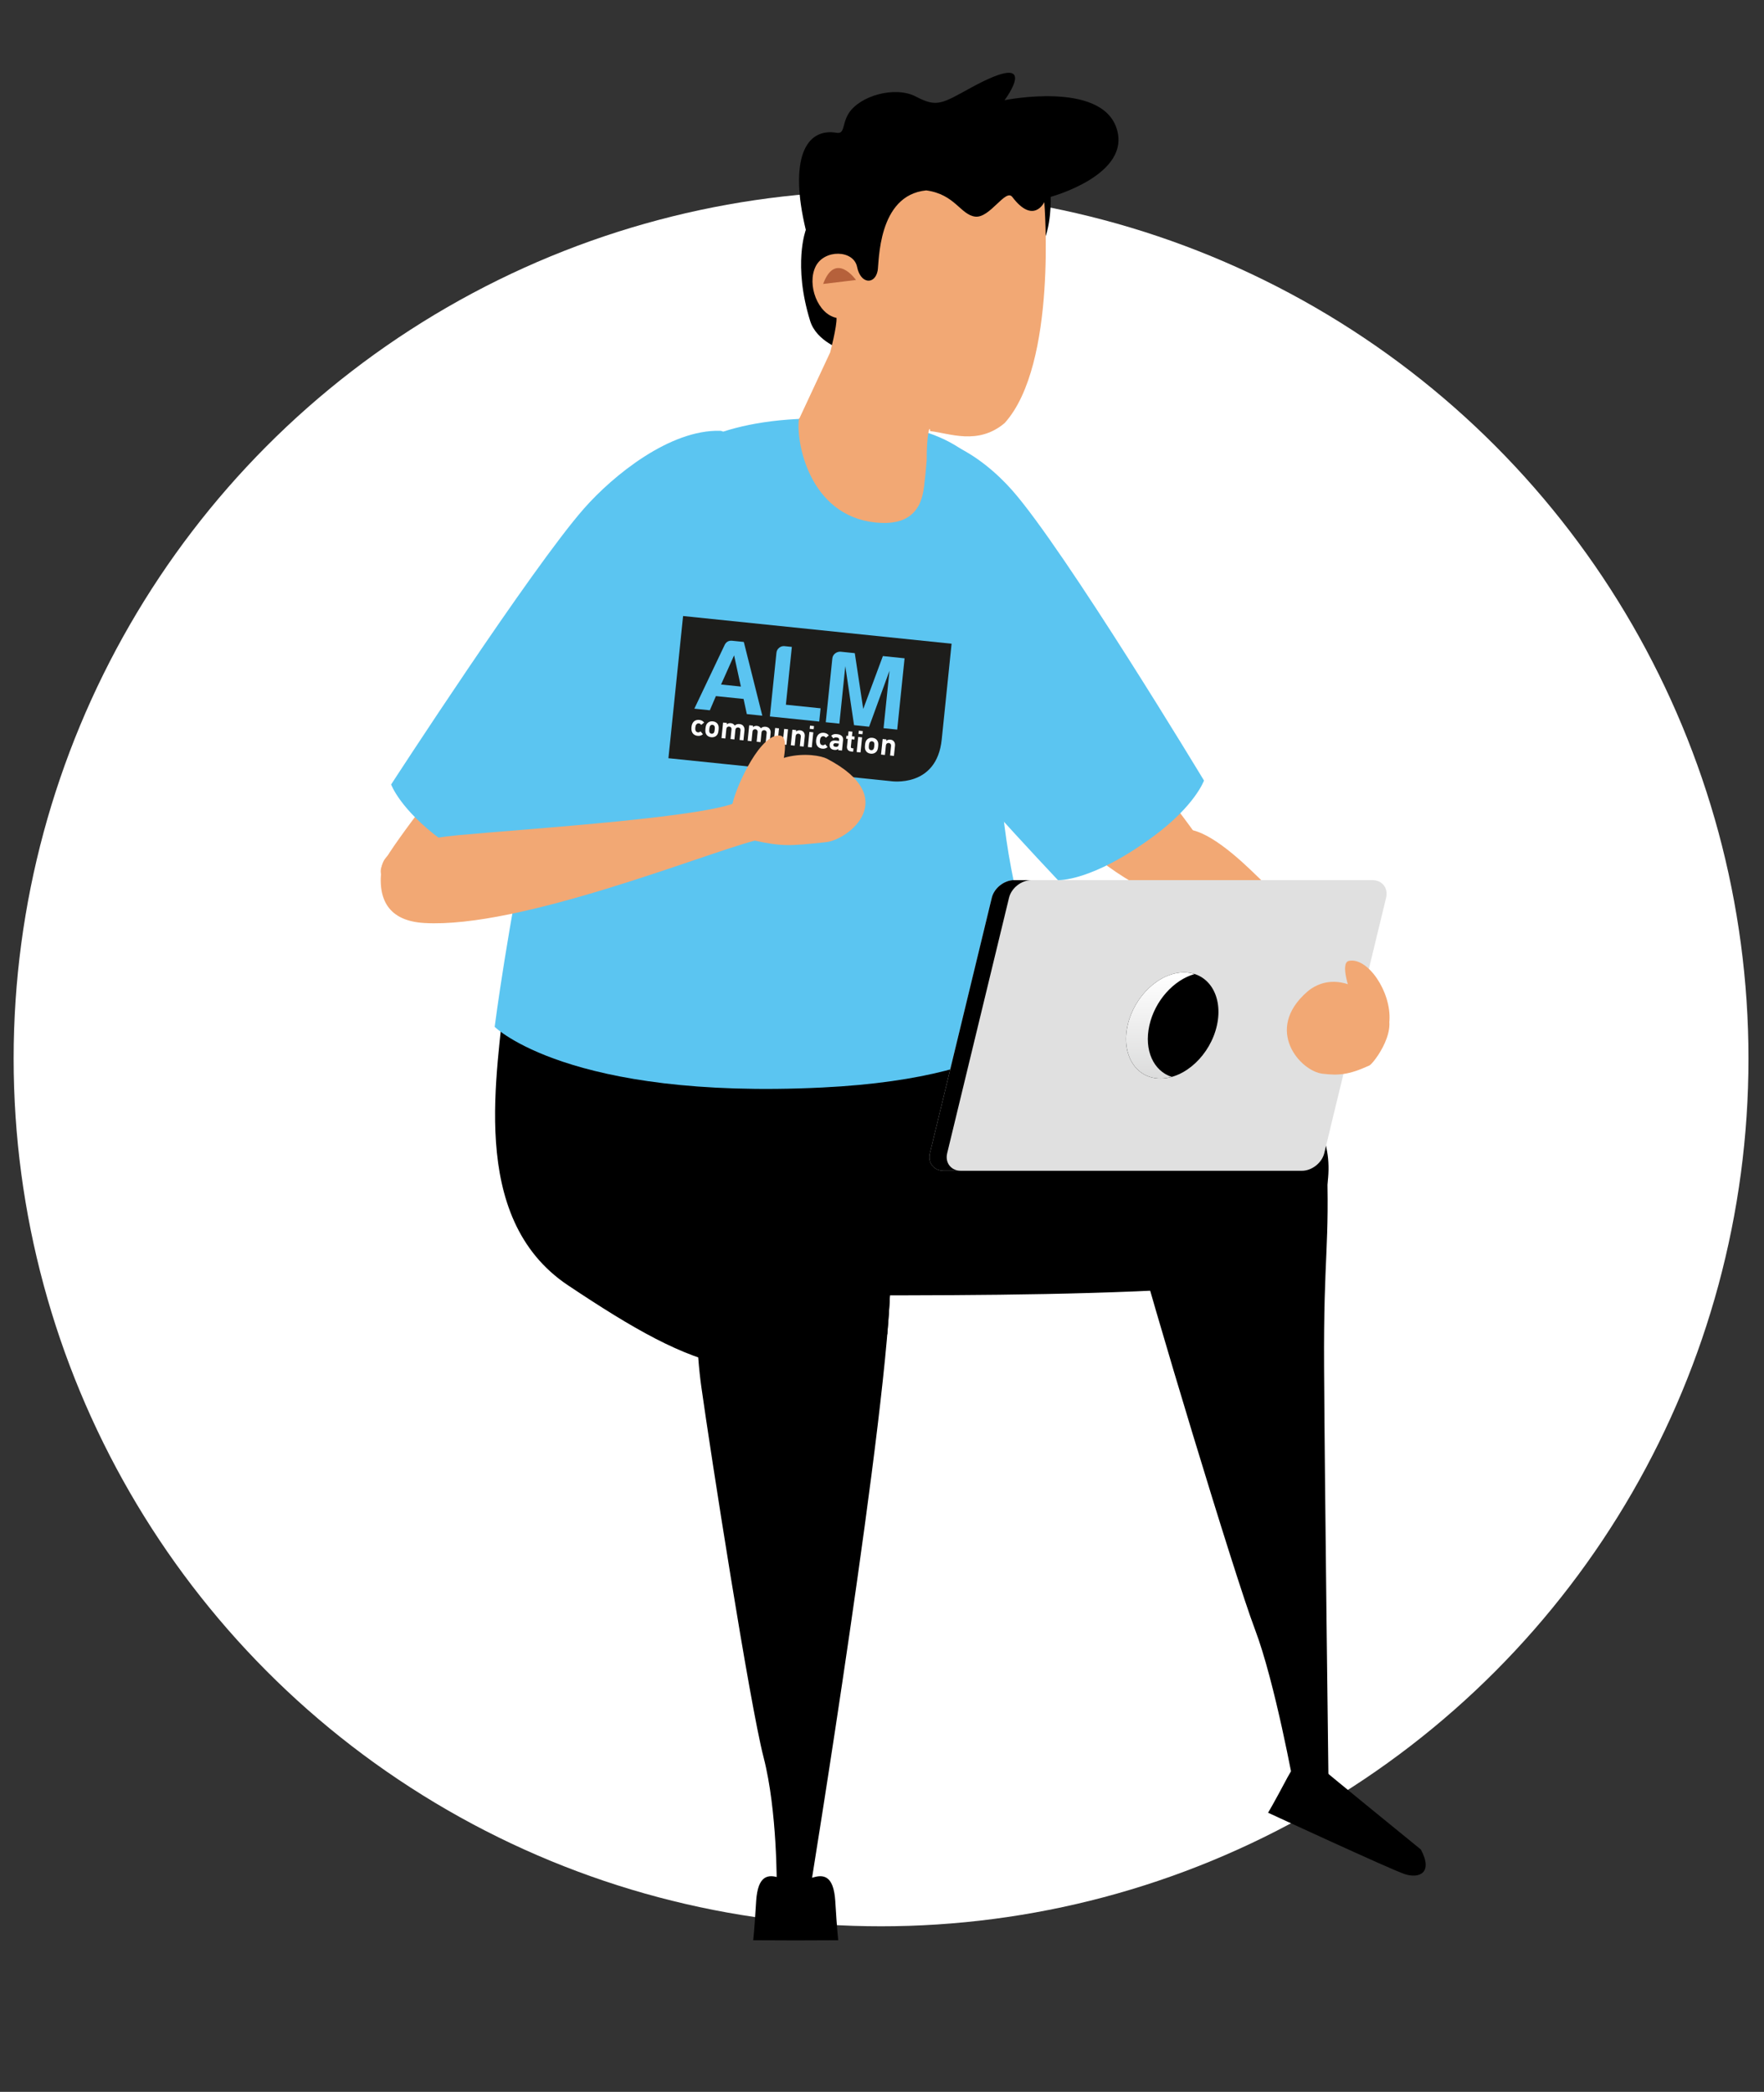 <svg xmlns="http://www.w3.org/2000/svg" xmlns:xlink="http://www.w3.org/1999/xlink" id="Calque_1" x="0px" y="0px" width="172.5px" height="204.5px" viewBox="0 0 172.5 204.5" xml:space="preserve">
<rect x="0" y="0" width="172.5" height="204.5" fill="#333333" stroke="none"/>
<circle fill="#FFFFFF" cx="86.158" cy="103.491" r="84.825"></circle>
<g>
	<g>
		<g>
			<path fill="#F2A874" d="M-198.686,63.026c0,0-4.386,7.287-5.289,9.678c-0.65,1.713,1.802,2.421,3.299,2.879     c1.498,0.456,6.192-3.021,9.017-7.07C-189.495,65.412-198.021,62.7-198.686,63.026z"></path>
			<path fill="#596760" d="M-179.046,37.825c-6.287,5.355-23.33,28.304-23.33,28.304s0.661,2.245,4.195,5.165     c5.309,4.385,8.291,4.354,8.291,4.354s8.428-8.372,14.182-14.483c2.813-2.989,3.999-4.532,3.434-13.732     C-172.608,41.984-176.039,35.264-179.046,37.825z"></path>
		</g>
	</g>
	<g>
		<g>
			<g>
				<path d="M-194.987,189.281c0,0,10.371-2.664,11.126-2.903c0.835-0.265,2.156-0.735,2.314,2.007      c0.157,2.741,0.258,3.602,0.258,3.602s-12.009,0.027-13.302-0.117C-195.882,191.719-196.902,190.748-194.987,189.281z"></path>
				<path d="M-186.46,88.29c0,0,0.606,34.885,1.014,41.864c0.408,6.979,13.834,8.43,17.53-0.604      c3.7-9.025,8.599-21.593,8.636-30.781c0.033-9.188-2.175-16.197-8.807-21.626C-174.717,71.715-186.633,78.892-186.46,88.29z"></path>
				<path d="M-185.386,128.271c-0.302,8.56,0.288,8.621,0.23,18.98c-0.057,10.357-0.396,40.193-0.396,40.193s0.65,0.822,1.521,0.802      c1.31-0.026,1.542-0.74,1.542-0.74s0.738-7.341,2.527-12.054c1.792-4.713,10.263-34.543,11.777-40.514      c1.514-5.965,0.551-10.89-6.36-12.047C-181.455,121.738-185.253,124.521-185.386,128.271z"></path>
			</g>
			<g>
				<path d="M-155.646,188.447c0.018-0.27,0.047-0.496,0.084-0.703c0.336-1.885,1.453-1.488,2.189-1.254      c0.137,0.045,0.588,0.17,1.234,0.344c0.648-0.174,1.1-0.299,1.236-0.344c0.733-0.234,1.854-0.631,2.189,1.254      c0.037,0.207,0.066,0.436,0.085,0.703c0.162,2.685,0.265,3.527,0.265,3.527s-1.646,0.008-3.775,0.012      c-2.127-0.004-3.775-0.012-3.775-0.012S-155.81,191.132-155.646,188.447z"></path>
				<path d="M-168.963,90.513c0,0,7.708,37.831,9.217,44.51c1.509,6.677,14.712,5.936,16.845-3.381      c2.131-9.317,6.887-28.145,1.146-47.729C-144.86,73.32-170.631,81.459-168.963,90.513z"></path>
				<path d="M-160.908,129.357c0.763,10.488,7.562,58.567,7.562,58.567s0.209,0.438,1.471,0.247c1.23-0.188,1.427-0.943,1.427-0.943      s-0.067-6.726,1.169-11.504c1.238-4.781,4.696-26.943,5.531-32.916c0.832-5.973,0.956-18.445-5.896-18.83      C-156.497,123.592-160.998,128.143-160.908,129.357z"></path>
			</g>
		</g>
		<path fill="#596760" d="M-173.136,35.138c-10.865,1.637-10.448,11.451-11.22,19.613c-1.788,18.854-2.78,43.913-2.78,43.913    s5.958,2.925,23.336,1.736c22.564-1.549,24.434-8.111,24.434-8.111s-5.357-30.929-10.08-45.997    c-1.646-5.252-7.433-11.714-16.423-11.783C-168.436,34.491-170.457,34.733-173.136,35.138z"></path>
		<g>
			<path d="M-182.038,27.763c-4.294-1.523-9.079-10.297-5.243-13.94c4.741-4.5,7.586,1.294,10.939,0.044     c7.299-2.717,11.023,1.252,12.241,7.331c0.754,3.764-1.883,7.923-4.426,10.624c-1.35-0.829-2.387-4.72-6.773-5.195     C-179.687,26.147-182.038,27.763-182.038,27.763z"></path>
			<path d="M-177.241,36.631c-0.343,3.275-2.021,10.58,5.63,9.564c8.99-1.191,10.167-10.683,9.575-11.697     c-1.34-2.31-4.823-0.706-7.089-0.375C-171.39,34.458-176.95,33.855-177.241,36.631z"></path>
			<g>
				<path fill="#F2A874" d="M-164.421,34.507c-0.439,0-0.884,0.01-1.346,0.031c-2.562,0.131-4.565,0.493-7.213,1.054      c-0.835,0.176-1.601,0.399-2.3,0.666c-0.109,2.118-1.713,8.091,4.061,7.489C-165.289,43.127-164.125,36.507-164.421,34.507z"></path>
				<g>
					<path fill="#F2A874" d="M-165.364,34.86c-1.928-5.353-5.488-8.896-8.881-12.796c-0.061-0.167-6.518,3.456-9.54,0.604       c0,0,1.134,4.706,3.108,8.243c1.862,3.337,3.603,4.887,6.477,1.952c0.613,1.737,1.128,3.089,0.896,4.688       c-0.464,3.222,1.688,4.227,3.232,4.225C-168.526,41.772-163.315,40.545-165.364,34.86z"></path>
					
						<ellipse transform="matrix(-0.63 0.777 -0.777 -0.63 -261.22 173.047)" fill="#F2A874" cx="-171.837" cy="24.29" rx="2.824" ry="1.91"></ellipse>
				</g>
			</g>
		</g>
	</g>
	<g>
		<g>
			<path fill="#F2A874" d="M-134.062,61.552c0,0,4.931,6.928,6.015,9.243c0.778,1.66-1.611,2.553-3.068,3.124     c-1.458,0.57-6.405-2.537-9.534-6.357C-143.044,64.637-134.75,61.278-134.062,61.552z"></path>
			<path fill="#596760" d="M-155.579,37.932c6.68,4.857,25.434,26.43,25.434,26.43s-0.484,2.289-3.785,5.474     c-4.959,4.778-7.935,4.976-7.935,4.976s-5.511-4.121-11.717-9.774c-3.034-2.764-4.271-5.654-5.698-14.441     C-160.155,45.209-158.772,35.609-155.579,37.932z"></path>
		</g>
	</g>
	<g>
		<path fill="#E0E0E0" d="M-162.534,101.191c0.208,0.86-0.345,1.565-1.23,1.565h-31.809c-0.886,0-1.781-0.705-1.989-1.565    l-5.493-22.682c-0.208-0.86,0.346-1.565,1.231-1.565h31.808c0.885,0,1.78,0.705,1.988,1.565L-162.534,101.191z"></path>
		<path fill="#474346" d="M-162.534,101.191l-5.494-22.682c-0.208-0.86-1.103-1.565-1.988-1.565h-1.529    c0.885,0,1.78,0.705,1.988,1.565l5.493,22.682c0.209,0.86-0.345,1.565-1.23,1.565h1.529    C-162.879,102.756-162.326,102.051-162.534,101.191z"></path>
		<path d="M-187.256,89.85c-0.578-2.601,0.729-4.711,2.92-4.711c2.19,0,4.435,2.11,5.013,4.711c0.579,2.603-0.729,4.711-2.919,4.711    C-184.434,94.561-186.678,92.452-187.256,89.85z"></path>
		
			<linearGradient id="SVGID_1_" gradientUnits="userSpaceOnUse" x1="917.708" y1="783.541" x2="917.708" y2="805.071" gradientTransform="matrix(-1 0 0 1 735.481 -698.025)">
			<stop offset="0" style="stop-color:#FFFFFF"></stop>
			<stop offset="1" style="stop-color:#A9AAAA"></stop>
		</linearGradient>
		<path fill="url(#SVGID_1_)" d="M-181.254,89.85c-0.491-2.205-2.178-4.051-4.015-4.563c0.289-0.092,0.599-0.147,0.934-0.147    c2.19,0,4.435,2.11,5.013,4.711c0.579,2.603-0.729,4.711-2.919,4.711c-0.334,0-0.669-0.054-0.999-0.146    C-181.632,93.901-180.764,92.056-181.254,89.85z"></path>
	</g>
	<g>
		<path fill="#F2A874" d="M-162.58,84.771c-0.979-0.439-4.123-1.554-4.47-0.773c-0.823,1.848,1.311,1.548,2.71,3.686    c0.905,1.38,5.146-0.096,5.146-0.096S-160.534,85.684-162.58,84.771z"></path>
		<path fill="#F2A874" d="M-132.595,69.479c-8.084,2.601-23.721,16.233-27.655,16.938c-2.558,0.458-3.722-1.912-8.021,0.535    c-2.083,1.186-1.325,7.762,1.037,8.183c5.406,0.963,7.639-1.465,8.538-5.21c1.57-1.663,20.854-9.467,26.079-12.071    c2.358-1.175,5.765-3.182,5.359-5.033C-127.903,69.868-129.595,68.514-132.595,69.479z"></path>
	</g>
	<g>
		<g>
			<path fill="#F2A874" d="M-189.873,41.114c-0.482-0.959-1.732-4.051-0.967-4.432c1.81-0.903,1.604,1.242,3.799,2.547     c1.417,0.843,0.126,5.144,0.126,5.144S-188.873,43.119-189.873,41.114z"></path>
			<path fill="#F2A874" d="M-188.127,43.37c0.346-2.574-2.368-7.227,2.354-9.151c2.219-0.905,5.437-0.523,6.05,1.796     c0.44,1.667-3.888,0.425-2.986,1.864c2.49,3.97,0.132,6.324-1.847,6.893l0,0l-3.688-0.896     C-188.188,43.69-188.147,43.521-188.127,43.37z"></path>
		</g>
		<path fill="#F2A874" d="M-203.846,71.736c2.161-7.878,14.216-23.183,15.603-27.861l3.688,0.896    c-1.593,1.64-8.55,21.245-10.926,26.578c-1.072,2.408-2.927,5.898-4.796,5.574C-203.253,76.408-204.68,74.776-203.846,71.736z"></path>
	</g>
</g>
<g>
	<g>
		<g>
			<path fill="#F2A874" d="M111.348,74.271c0,0,5.87,7.292,7.213,9.766c0.967,1.772-1.603,2.912-3.168,3.633     c-1.562,0.721-7.203-2.372-10.891-6.364C101.68,78.249,110.574,74.015,111.348,74.271z"></path>
			<path fill="#5BC5F1" d="M98.975,47.926c5.153,5.828,18.762,28.381,18.762,28.381s-0.855,2.429-4.914,5.434     c-6.094,4.508-9.37,4.299-9.37,4.299s-12.119-12.791-19.42-22.16c-5.775-7.412-4.932-16.509,1.417-20.181     C90.65,40.693,96.098,44.667,98.975,47.926z"></path>
		</g>
	</g>
	<path d="M138.947,180.812c0,0-9.145-7.437-9.79-8.022c-0.716-0.646-1.818-1.729-3.239,0.942c-1.418,2.67-1.914,3.482-1.914,3.482   s12.001,5.551,13.359,6C138.723,183.66,140.191,183.159,138.947,180.812z"></path>
	<path d="M82.522,92.34c0,0,36.33,12.479,43.5,15.273c7.17,2.797,4.131,17.348-6.58,18.154c-10.709,0.811-23.567,0.869-35.168,0.869   c-10.114,0-16.222-10.053-19.659-18.839C61.179,99.012,72.739,88.969,82.522,92.34z"></path>
	<path d="M129.734,112.783c0.33,9.423-0.315,9.49-0.254,20.895c0.062,11.406,0.437,40.99,0.437,40.99s-0.715,0.902-1.675,0.885   c-1.441-0.035-1.697-0.816-1.697-0.816s-1.861-10.284-3.833-15.473c-1.976-5.188-10.248-32.563-11.915-39.139   c-1.668-6.568-0.605-11.986,7.002-13.264C125.406,105.59,129.588,108.652,129.734,112.783z"></path>
	<path d="M49.359,96.863c8.353-1.113,27.119,9.959,32.611,15.122c5.09,4.785,5.693,7.418,4.797,18.455   c-12.296,6.121-18.446,3.74-31.218-4.783C45.601,119.016,48.769,104.578,49.359,96.863z"></path>
	<g>
		<path d="M81.676,185.796c-0.018-0.295-0.052-0.545-0.093-0.772c-0.369-2.072-1.6-1.639-2.41-1.379    c-0.149,0.047-0.647,0.184-1.36,0.375c-0.713-0.191-1.21-0.328-1.361-0.375c-0.809-0.26-2.04-0.693-2.41,1.379    c-0.042,0.229-0.075,0.479-0.094,0.772c-0.179,2.957-0.292,3.884-0.292,3.884s1.813,0.01,4.156,0.016    c2.342-0.006,4.158-0.016,4.158-0.016S81.856,188.753,81.676,185.796z"></path>
		<path d="M87.062,125.085c-0.004,11.579-7.917,60.14-7.917,60.14s-0.231,0.483-1.621,0.271c-1.354-0.206-1.569-1.04-1.569-1.04    s0.074-7.403-1.287-12.665c-1.363-5.266-5.17-29.662-6.089-36.236c-0.917-6.574-1.052-20.305,6.491-20.729    S87.062,118.93,87.062,125.085z"></path>
	</g>
	<path fill="#5BC5F1" d="M87.727,41.604c11.961,1.802,12.729,12.535,10.951,21.383c-3.609,17.964,4.188,35.516,4.188,35.516   s-2.231,6.819-22.449,7.812c-24.87,1.217-32.043-5.929-32.043-5.929s5.105-39.923,14.941-53.256   c1.998-2.708,6.517-6.142,16.415-6.218C82.553,40.891,84.777,41.158,87.727,41.604z"></path>
	<g>
		<g>
			<path fill="#F2A874" d="M78.131,40.91c0.484,0,0.974,0.009,1.482,0.033c2.821,0.146,5.026,0.543,7.942,1.16     c0.92,0.193,1.762,0.439,2.531,0.733c0.121,2.332,1.887,8.907-4.472,8.245C79.087,50.398,77.807,43.11,78.131,40.91z"></path>
		</g>
	</g>
	<g>
		<g>
			<path fill="#F2A874" d="M44.634,74.642c0,0-5.855,7.303-7.193,9.781c-0.962,1.775,1.61,2.908,3.176,3.628     c1.564,0.717,7.199-2.388,10.876-6.389C54.31,78.598,45.407,74.384,44.634,74.642z"></path>
			<path fill="#5BC5F1" d="M57.104,49.72c-5.14,5.839-18.855,26.971-18.855,26.971s0.861,2.427,4.925,5.424     c6.104,4.494,9.38,4.278,9.38,4.278s7.208-7.718,15.101-16.592c3.559-4.001,5.709-27.599,2.776-27.684     C65.523,41.973,59.974,46.456,57.104,49.72z"></path>
		</g>
	</g>
	<g>
		<path fill="#1D1D1B" d="M85.846,78.384"></path>
		<path fill="#1D1D1B" d="M90.855,74.311"></path>
		<path fill="#1D1D1B" d="M92.091,72.29l0.964-9.36l-26.257-2.707l-1.433,13.901l21.717,2.239    C87.082,76.363,91.596,77.093,92.091,72.29z"></path>
		<g>
			<path fill="#5BC4F1" d="M71.607,62.642l1.13,0.116l1.809,7.208l-1.515-0.156l-0.317-1.48l-2.707-0.279l-0.592,1.387L67.9,69.281     l2.971-6.246C71.024,62.738,71.271,62.607,71.607,62.642z M71.786,64.068l-1.273,2.851l1.938,0.2L71.786,64.068z"></path>
			<path fill="#5BC4F1" d="M75.286,70.042l0.641-6.221c0.021-0.202,0.108-0.367,0.265-0.493c0.155-0.126,0.334-0.18,0.536-0.159     l0.706,0.073l-0.583,5.653l3.395,0.35l-0.134,1.294L75.286,70.042z"></path>
			<path fill="#5BC4F1" d="M80.75,70.606l0.642-6.224c0.021-0.202,0.108-0.366,0.264-0.493c0.157-0.126,0.337-0.186,0.539-0.179     l1.394,0.144l0.826,5.455l1.921-5.172l2.121,0.219l-0.719,6.971l-1.335-0.138l0.579-5.617l-1.992,5.472l-1.474-0.152     l-0.854-5.765l-0.579,5.617L80.75,70.606z"></path>
		</g>
		<g>
			<path fill="#FFFFFF" d="M68.216,71.936c-0.303-0.032-0.662-0.234-0.599-0.849c0.063-0.616,0.456-0.737,0.759-0.707     c0.211,0.022,0.36,0.103,0.481,0.257l-0.284,0.23c-0.07-0.093-0.133-0.136-0.233-0.146c-0.09-0.009-0.162,0.015-0.225,0.078     c-0.067,0.067-0.104,0.167-0.12,0.327c-0.016,0.16-0.001,0.268,0.051,0.347c0.048,0.072,0.115,0.112,0.204,0.122     c0.099,0.01,0.17-0.018,0.257-0.094l0.231,0.28C68.591,71.906,68.428,71.957,68.216,71.936z"></path>
			<path fill="#FFFFFF" d="M70.039,71.935c-0.107,0.089-0.268,0.161-0.493,0.137c-0.224-0.023-0.364-0.125-0.449-0.234     c-0.122-0.16-0.139-0.335-0.111-0.61c0.028-0.275,0.08-0.44,0.233-0.571c0.106-0.089,0.264-0.161,0.488-0.138     s0.367,0.123,0.454,0.235c0.122,0.16,0.138,0.332,0.11,0.607C70.242,71.634,70.192,71.806,70.039,71.935z M69.842,70.945     c-0.04-0.049-0.095-0.079-0.171-0.086c-0.073-0.007-0.133,0.01-0.182,0.05c-0.086,0.068-0.109,0.203-0.125,0.358     c-0.016,0.156-0.022,0.295,0.049,0.379c0.039,0.048,0.095,0.078,0.168,0.085c0.076,0.008,0.136-0.011,0.185-0.049     c0.086-0.067,0.109-0.204,0.126-0.361C69.908,71.166,69.913,71.029,69.842,70.945z"></path>
			<path fill="#FFFFFF" d="M72.32,72.34l0.094-0.918c0.022-0.208-0.101-0.291-0.221-0.304c-0.117-0.012-0.261,0.044-0.282,0.243     l-0.095,0.927l-0.379-0.039l0.095-0.919c0.022-0.208-0.103-0.29-0.222-0.303c-0.119-0.013-0.26,0.044-0.282,0.25l-0.095,0.919     l-0.379-0.039l0.157-1.52l0.37,0.039l-0.014,0.14c0.11-0.092,0.255-0.133,0.395-0.119c0.169,0.018,0.3,0.093,0.383,0.234     c0.142-0.121,0.285-0.165,0.474-0.146c0.152,0.016,0.284,0.08,0.359,0.172c0.11,0.135,0.14,0.284,0.123,0.449l-0.1,0.971     L72.32,72.34L72.32,72.34z"></path>
			<path fill="#FFFFFF" d="M74.875,72.604l0.095-0.918c0.021-0.208-0.103-0.291-0.222-0.304c-0.116-0.012-0.261,0.044-0.281,0.242     l-0.095,0.928l-0.379-0.039l0.095-0.919c0.021-0.207-0.103-0.291-0.223-0.303c-0.119-0.012-0.26,0.044-0.281,0.251l-0.095,0.919     l-0.378-0.04l0.156-1.519l0.37,0.038l-0.015,0.14c0.11-0.091,0.257-0.132,0.396-0.118c0.169,0.017,0.3,0.093,0.382,0.234     c0.143-0.121,0.285-0.166,0.475-0.146c0.151,0.015,0.283,0.08,0.36,0.172c0.11,0.135,0.138,0.283,0.121,0.448l-0.1,0.971     L74.875,72.604L74.875,72.604z"></path>
			<path fill="#FFFFFF" d="M76.536,72.775l0.015-0.14c-0.109,0.095-0.255,0.132-0.395,0.119c-0.152-0.016-0.269-0.078-0.345-0.171     c-0.11-0.135-0.127-0.281-0.11-0.447l0.1-0.971l0.378,0.039l-0.094,0.919c-0.022,0.208,0.102,0.29,0.221,0.303     c0.12,0.012,0.261-0.043,0.282-0.251l0.095-0.918l0.378,0.039l-0.156,1.519L76.536,72.775L76.536,72.775z"></path>
			<path fill="#FFFFFF" d="M78.215,72.948l0.095-0.918c0.021-0.208-0.104-0.292-0.222-0.304c-0.121-0.012-0.262,0.044-0.283,0.251     l-0.095,0.918l-0.378-0.039l0.156-1.519l0.371,0.038l-0.015,0.14c0.11-0.094,0.255-0.133,0.395-0.118     c0.151,0.015,0.269,0.078,0.344,0.17c0.11,0.137,0.128,0.282,0.11,0.448l-0.1,0.971L78.215,72.948z"></path>
			<path fill="#FFFFFF" d="M79.18,71.25l0.032-0.309l0.388,0.04l-0.032,0.309L79.18,71.25z M79.002,73.03l0.152-1.476l0.379,0.039     l-0.152,1.476L79.002,73.03z"></path>
			<path fill="#FFFFFF" d="M80.406,73.192c-0.303-0.032-0.662-0.233-0.599-0.848c0.064-0.616,0.456-0.737,0.759-0.706     c0.209,0.022,0.36,0.102,0.48,0.256l-0.283,0.23c-0.07-0.093-0.134-0.135-0.233-0.146c-0.091-0.009-0.163,0.016-0.227,0.078     c-0.065,0.067-0.102,0.167-0.118,0.327c-0.017,0.161-0.001,0.268,0.049,0.348c0.049,0.072,0.116,0.112,0.207,0.121     c0.099,0.011,0.168-0.018,0.257-0.094l0.23,0.28C80.78,73.163,80.616,73.213,80.406,73.192z"></path>
			<path fill="#FFFFFF" d="M81.967,73.335l0.014-0.131c-0.113,0.091-0.213,0.125-0.388,0.107c-0.172-0.018-0.296-0.077-0.375-0.174     c-0.073-0.093-0.104-0.221-0.09-0.354c0.025-0.243,0.211-0.424,0.57-0.387l0.354,0.036l0.008-0.074     c0.017-0.167-0.059-0.248-0.258-0.269c-0.138-0.014-0.214,0.015-0.306,0.101l-0.215-0.261c0.167-0.148,0.314-0.186,0.568-0.16     c0.428,0.044,0.628,0.248,0.591,0.604l-0.103,1L81.967,73.335z M82.026,72.693l-0.29-0.03c-0.15-0.016-0.231,0.038-0.243,0.151     c-0.011,0.105,0.057,0.18,0.212,0.196c0.093,0.01,0.162,0.005,0.232-0.05c0.048-0.033,0.069-0.09,0.079-0.187L82.026,72.693     L82.026,72.693z"></path>
			<path fill="#FFFFFF" d="M83.221,73.464c-0.31-0.032-0.417-0.264-0.395-0.479l0.078-0.753l-0.161-0.017l0.03-0.289l0.16,0.017     l0.046-0.45l0.379,0.039l-0.047,0.45l0.268,0.027l-0.029,0.289l-0.268-0.027l-0.076,0.729c-0.009,0.087,0.027,0.141,0.117,0.15     l0.138,0.015l-0.033,0.321L83.221,73.464L83.221,73.464z"></path>
			<path fill="#FFFFFF" d="M83.949,71.742l0.032-0.309l0.388,0.04l-0.032,0.31L83.949,71.742z M83.772,73.521l0.152-1.475     l0.379,0.039l-0.152,1.475L83.772,73.521z"></path>
			<path fill="#FFFFFF" d="M85.641,73.543c-0.106,0.089-0.267,0.161-0.491,0.138c-0.224-0.023-0.364-0.125-0.45-0.234     c-0.122-0.16-0.139-0.335-0.111-0.609c0.028-0.275,0.081-0.441,0.233-0.572c0.106-0.09,0.264-0.162,0.488-0.138     c0.225,0.023,0.367,0.123,0.453,0.235c0.122,0.16,0.14,0.332,0.111,0.607C85.846,73.243,85.796,73.415,85.641,73.543z      M85.444,72.554c-0.037-0.049-0.093-0.078-0.169-0.086c-0.074-0.008-0.134,0.01-0.182,0.049c-0.086,0.068-0.11,0.203-0.126,0.358     c-0.017,0.157-0.021,0.295,0.05,0.379c0.039,0.048,0.095,0.078,0.168,0.085c0.076,0.008,0.136-0.011,0.183-0.049     c0.088-0.067,0.111-0.204,0.127-0.361C85.512,72.774,85.517,72.637,85.444,72.554z"></path>
			<path fill="#FFFFFF" d="M87.041,73.858l0.095-0.918c0.021-0.208-0.104-0.291-0.223-0.304c-0.12-0.012-0.262,0.044-0.282,0.252     l-0.095,0.918l-0.379-0.039l0.157-1.52l0.369,0.039l-0.015,0.14c0.109-0.094,0.255-0.133,0.396-0.119     c0.15,0.016,0.27,0.078,0.345,0.171c0.11,0.136,0.127,0.282,0.109,0.448l-0.101,0.97L87.041,73.858z"></path>
		</g>
	</g>
	<path fill="#F2A874" d="M113.574,88.117c5.729,7.387,14.711,9.948,19.08,12.882c1.947,1.31,4.162-1.82,2.14-3.64   c-2.321-2.088-7.89-7.935-12.547-12.363c-2.104-2.001-5.455-4.772-7.222-3.657C112.213,83.115,111.451,85.376,113.574,88.117z"></path>
	<g>
		<path fill="#E0E0E0" d="M90.938,112.734c-0.229,0.947,0.381,1.724,1.355,1.724h35.016c0.977,0,1.961-0.774,2.191-1.724    l6.046-24.969c0.229-0.947-0.379-1.723-1.354-1.723H99.175c-0.974,0-1.959,0.775-2.188,1.723L90.938,112.734z"></path>
		<path d="M90.938,112.734l6.049-24.969c0.229-0.947,1.215-1.723,2.188-1.723h1.686c-0.976,0-1.961,0.775-2.189,1.723l-6.047,24.969    c-0.23,0.947,0.38,1.724,1.354,1.724h-1.684C91.318,114.458,90.708,113.684,90.938,112.734z"></path>
		<g>
			<path d="M119,100.25c0.639-2.865-0.801-5.186-3.213-5.186s-4.883,2.321-5.52,5.186c-0.638,2.863,0.803,5.186,3.213,5.186     C115.895,105.436,118.363,103.113,119,100.25z"></path>
			
				<linearGradient id="SVGID_2_" gradientUnits="userSpaceOnUse" x1="1357.36" y1="108.883" x2="1357.36" y2="85.18" gradientTransform="matrix(1 0 0 -1 -1243.895 204.359)">
				<stop offset="0" style="stop-color:#FFFFFF"></stop>
				<stop offset="1" style="stop-color:#A9AAAA"></stop>
			</linearGradient>
			<path fill="url(#SVGID_2_)" d="M112.395,100.25c0.541-2.429,2.396-4.46,4.42-5.025c-0.318-0.101-0.66-0.161-1.026-0.161     c-2.412,0-4.884,2.321-5.521,5.186c-0.637,2.863,0.803,5.186,3.215,5.186c0.367,0,0.736-0.06,1.099-0.16     C112.811,104.71,111.854,102.679,112.395,100.25z"></path>
		</g>
	</g>
	<g>
		<path fill="#F2A874" d="M132.4,97.873c-0.414-0.881-1.396-3.729-0.504-3.93c1.821-0.411,4.183,3,3.975,5.88    c-0.107,1.495-1.918,0.222-1.918,0.222S133.266,99.713,132.4,97.873z"></path>
		<path fill="#F2A874" d="M133.908,104.165c-2.075,0.948-3.053,0.976-4.564,0.806c-2.199-0.248-5.768-4.305-1.519-8.01    c0.94-0.82,3.579-2.325,7.457,1.622C137.045,100.378,134.328,103.973,133.908,104.165z"></path>
	</g>
	<g>
		<path fill="#F2A874" d="M76.249,75.866c0.254-0.941,0.98-3.756,0.085-3.941c-1.859-0.383-4.257,4.682-4.711,6.664    c-0.333,1.461,1.73,0.276,1.73,0.276S75.724,77.829,76.249,75.866z"></path>
		<path fill="#F2A874" d="M41.498,90.234c9.332,0.538,27.214-6.727,32.308-8.052c2.673,0.577,3.454,0.53,6.987,0.146    c2.2-0.24,7.377-4.331,0.082-8.151c-1.106-0.579-6.529-1.207-8.407,3.999c-1.893,1.657-21.224,2.868-27.625,3.47    c-2.889,0.271-7.18,0.978-7.5,3.041C36.833,87.975,38.036,90.035,41.498,90.234z"></path>
	</g>
</g>
<path d="M101.812,24.119c1.055-1.836,0.937-4.876,0.937-4.876s8-2.16,6.421-6.755c-1.577-4.597-10.934-2.694-10.934-2.694  s3.828-5.112-3.295-1.214c-2.832,1.549-3.313,1.944-5.364,0.867c-2.051-1.077-5.481-0.087-6.573,1.618  c-0.676,1.058-0.366,2.056-1.188,1.917c-3.041-0.52-4.68,2.583-3.017,9.494c0,0-1.284,3.385,0.428,8.906  c0.618,1.992,3.114,2.81,3.114,2.81"></path>
<path fill="#F2A874" d="M102.121,19.759c0,0,1.303,15.849-3.871,21.593c-2.608,2.218-5.436,0.989-7.29,0.794  c-0.028-0.676-0.341,0.245-0.341,2.873c-0.321,4.021-0.533,3.203-0.536,3.217c-0.159,0.938-0.028,1.672-1.518,1.49  c-2.281-0.279-4.342-1.5-5.796-3.279l-4.642-5.449l3.053-6.547c0,0,0.672-2.542,0.622-3.375c-1.827-0.353-2.926-3.251-2.039-5.03  c0.848-1.698,3.713-1.627,4.051,0.049c0.344,1.7,1.745,1.746,2.01,0.372c0.153-0.792-0.026-7.387,4.751-7.854  c2.825,0.383,3.353,2.392,4.791,2.564c1.44,0.172,2.974-2.787,3.63-1.917C101.072,21.995,102.121,19.759,102.121,19.759z"></path>
<path fill="#B6613B" d="M80.495,27.76c1.203-3.261,3.21-0.387,3.21-0.387L80.495,27.76z"></path>
</svg>